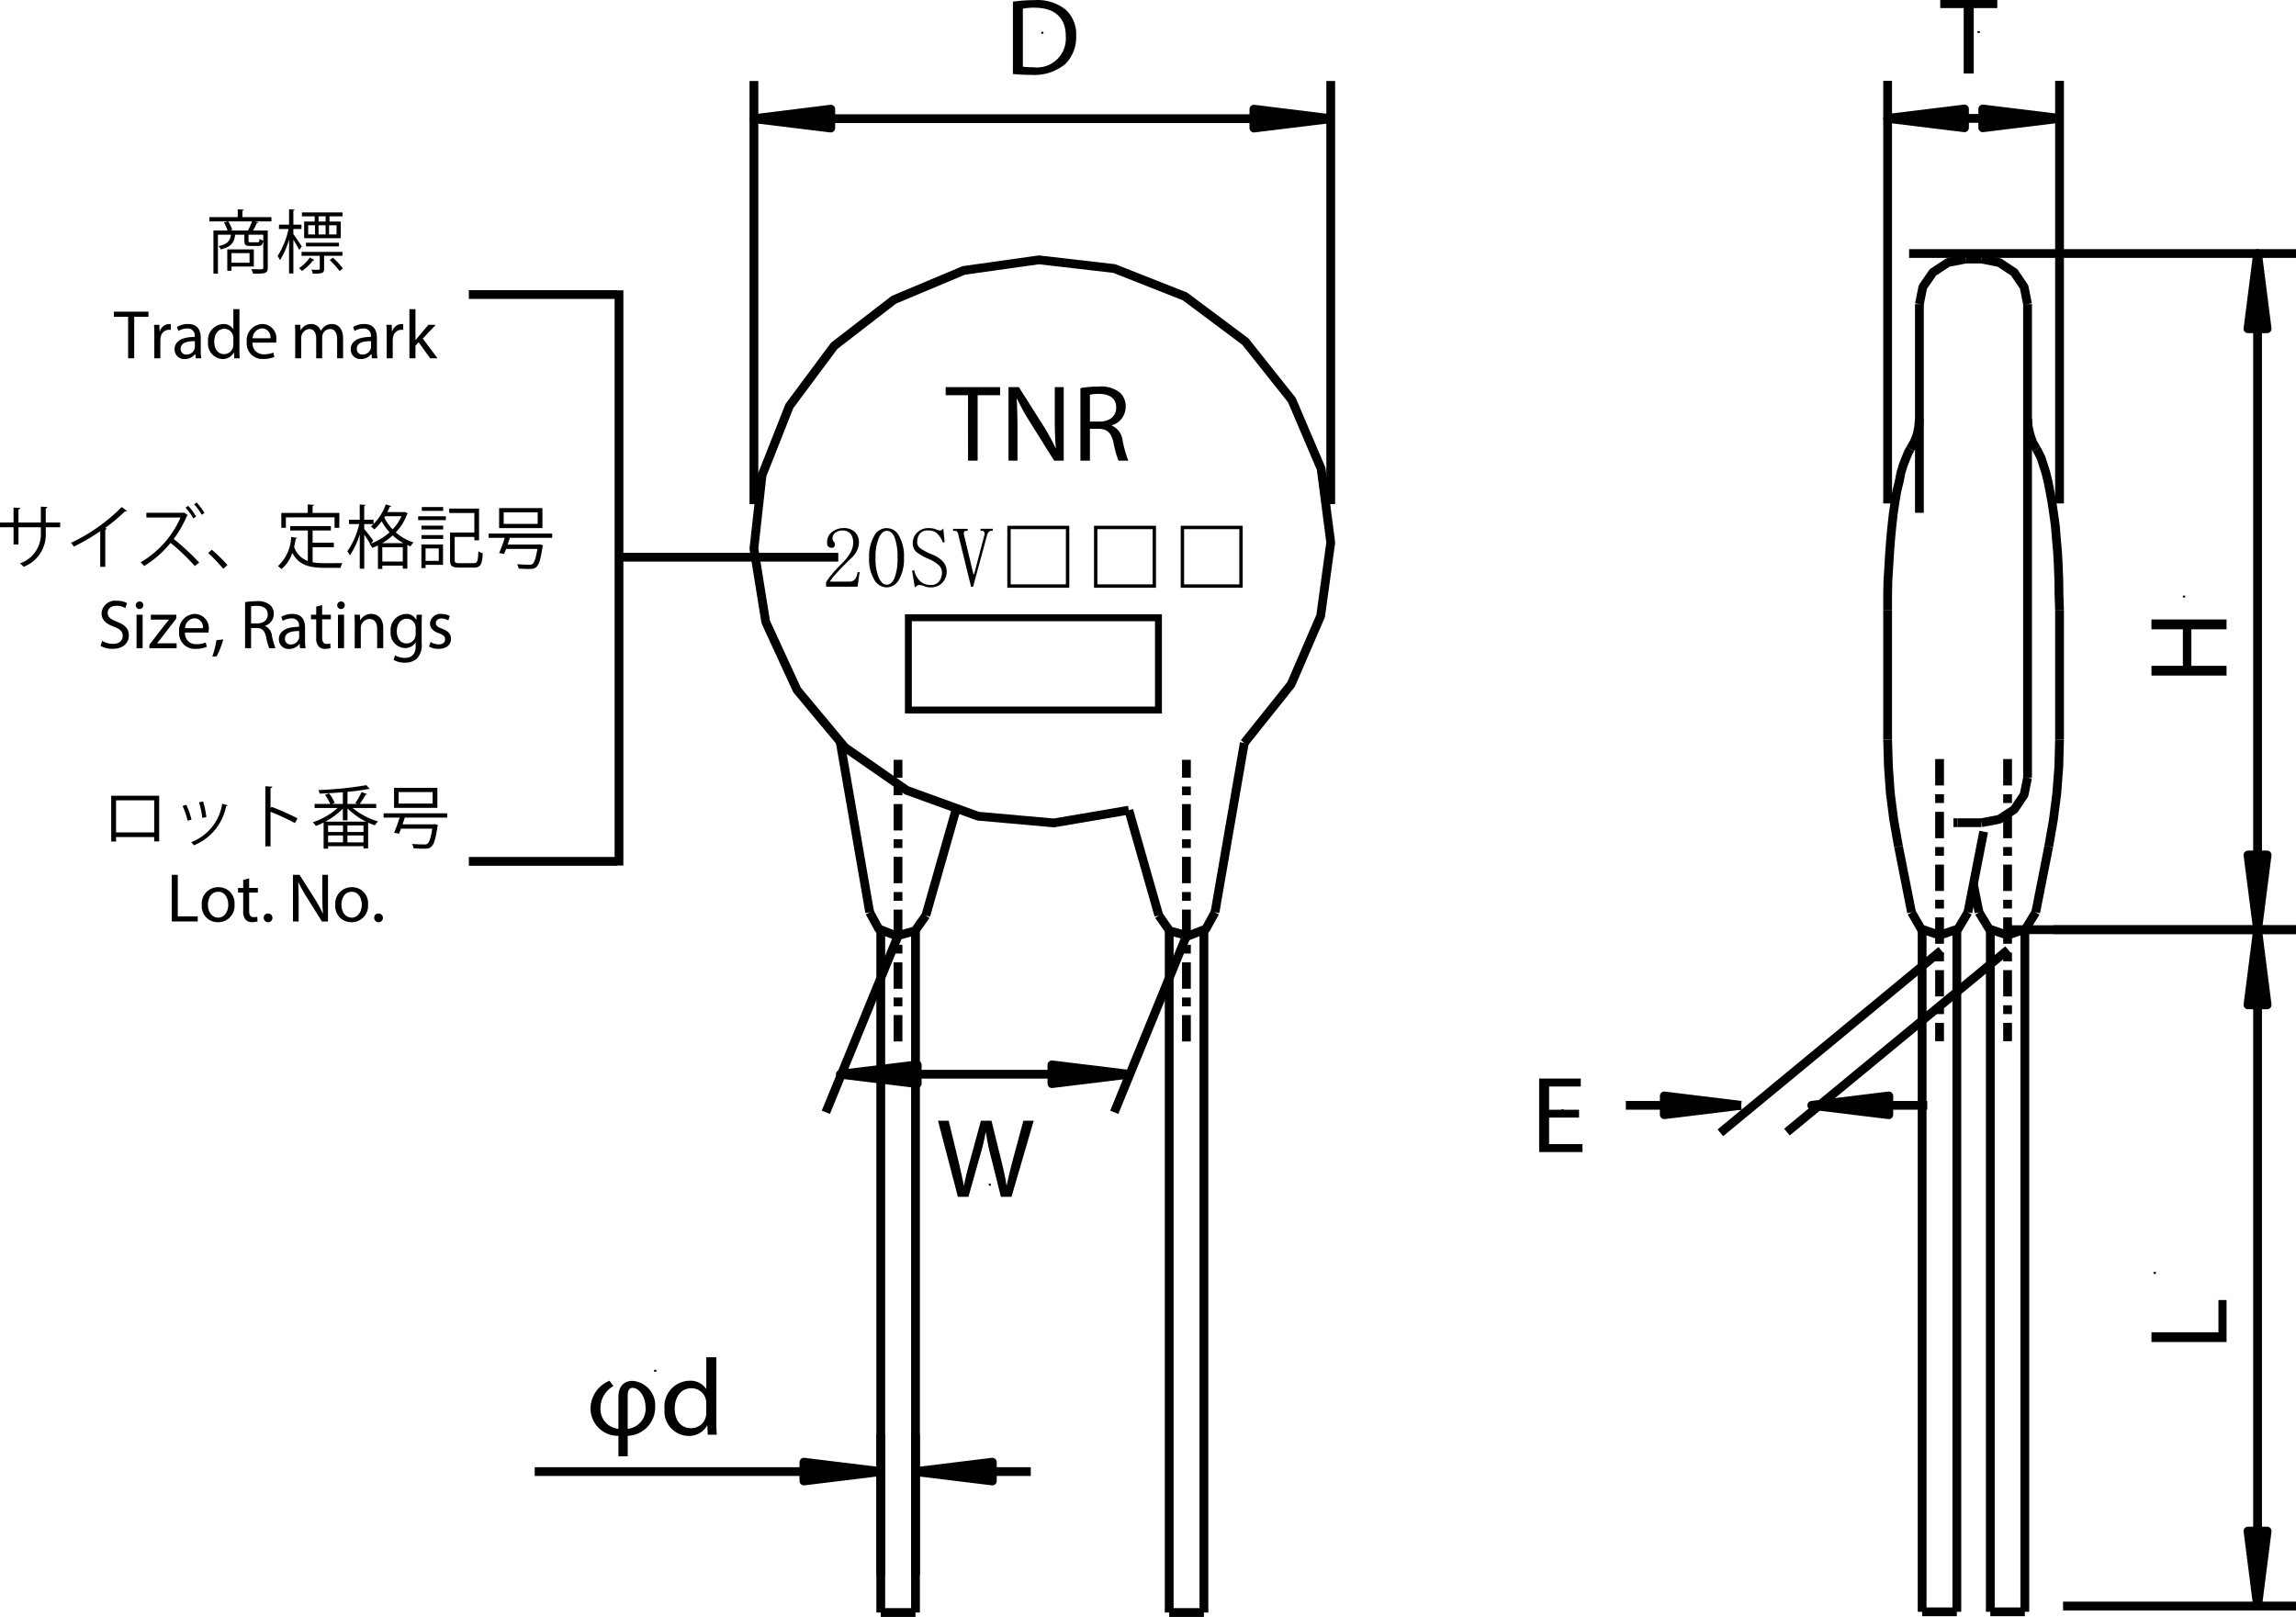 <svg id="レイヤー_1" data-name="レイヤー 1" xmlns="http://www.w3.org/2000/svg" viewBox="0 0 166.043 116.956">
  <defs>
    <style>
      .cls-1, .cls-2, .cls-4, .cls-5 {
        fill: none;
        stroke: #000;
      }

      .cls-1, .cls-2, .cls-4 {
        stroke-linejoin: round;
      }

      .cls-1, .cls-4 {
        stroke-width: 0.636px;
      }

      .cls-2 {
        stroke-linecap: square;
        stroke-width: 0.135px;
      }

      .cls-3 {
        fill-rule: evenodd;
      }

      .cls-4 {
        stroke-dasharray: 1.908 0.636 0.636 0.636;
      }

      .cls-5 {
        stroke-miterlimit: 10;
        stroke-width: 0.5px;
      }
    </style>
  </defs>
  <g>
    <line class="cls-1" x1="63.696" y1="67.298" x2="63.696" y2="116.638"/>
    <line class="cls-1" x1="66.207" y1="67.298" x2="66.207" y2="116.638"/>
    <line class="cls-1" x1="87.065" y1="67.298" x2="87.065" y2="116.638"/>
    <line class="cls-1" x1="84.554" y1="67.298" x2="84.554" y2="116.638"/>
    <line class="cls-1" x1="89.986" y1="53.738" x2="87.866" y2="65.99"/>
    <line class="cls-1" x1="81.632" y1="58.6" x2="83.805" y2="66.217"/>
    <line class="cls-1" x1="60.774" y1="53.738" x2="62.894" y2="65.99"/>
    <line class="cls-1" x1="69.128" y1="58.6" x2="66.955" y2="66.217"/>
    <polyline class="cls-1" points="62.894 65.99 63.553 67.193 64.835 67.698 66.171 67.332 66.955 66.217"/>
    <polyline class="cls-1" points="83.805 66.217 84.589 67.332 85.925 67.698 87.207 67.193 87.866 65.99"/>
    <line class="cls-1" x1="63.696" y1="116.638" x2="66.207" y2="116.638"/>
    <line class="cls-1" x1="84.554" y1="116.638" x2="87.065" y2="116.638"/>
    <polyline class="cls-1" points="89.986 53.738 93.37 49.503 95.508 44.551 96.237 39.239 95.543 33.904 93.424 28.934 90.058 24.702 85.693 21.44 80.581 19.424 75.131 18.795 69.697 19.56 64.64 21.684 60.329 25.015 57.088 29.37 55.11 34.376 54.522 39.689 55.377 44.987 57.64 49.904 61.112 54.069 65.583 57.171 70.731 59.036 76.217 59.524 81.632 58.6"/>
    <line class="cls-1" x1="138.808" y1="21.998" x2="138.808" y2="37.093"/>
    <line class="cls-1" x1="146.629" y1="21.998" x2="146.629" y2="56.248"/>
    <line class="cls-1" x1="142.156" y1="18.738" x2="143.294" y2="18.738"/>
    <line class="cls-1" x1="141.572" y1="59.507" x2="141.267" y2="59.507"/>
    <line class="cls-1" x1="141.515" y1="67.245" x2="141.515" y2="116.586"/>
    <line class="cls-1" x1="139.005" y1="67.245" x2="139.005" y2="116.586"/>
    <line class="cls-1" x1="137.297" y1="61.232" x2="138.239" y2="65.99"/>
    <polyline class="cls-1" points="138.239 65.99 138.932 67.193 140.266 67.646 141.602 67.193 142.317 65.99"/>
    <line class="cls-1" x1="146.432" y1="67.245" x2="146.432" y2="116.586"/>
    <line class="cls-1" x1="143.936" y1="67.245" x2="143.936" y2="116.586"/>
    <line class="cls-1" x1="148.16" y1="61.232" x2="147.22" y2="65.99"/>
    <line class="cls-1" x1="142.711" y1="63.951" x2="143.12" y2="65.99"/>
    <polyline class="cls-1" points="143.12 65.99 143.85 67.193 145.185 67.646 146.483 67.193 147.22 65.99"/>
    <line class="cls-1" x1="148.942" y1="53.494" x2="148.942" y2="44.115"/>
    <line class="cls-1" x1="136.51" y1="53.494" x2="136.51" y2="44.115"/>
    <polyline class="cls-1" points="142.156 18.738 140.872 18.988 139.785 19.703 139.056 20.761 138.808 21.998"/>
    <polyline class="cls-1" points="146.629 21.998 146.381 20.761 145.666 19.703 144.579 18.988 143.294 18.738"/>
    <polyline class="cls-1" points="143.294 59.507 144.579 59.263 145.666 58.549 146.381 57.485 146.629 56.248"/>
    <polyline class="cls-1" points="138.151 32.474 138.006 32.717 137.845 33.118 137.648 33.611 137.472 34.183 137.349 34.827 137.173 35.541 137.041 36.328 136.918 37.164 136.817 38.073 136.728 38.995 136.655 39.968 136.596 40.961 136.531 42.005 136.51 43.056 136.51 44.115"/>
    <polyline class="cls-1" points="148.942 44.115 148.904 43.056 148.891 42.005 148.854 40.961 148.802 39.968 148.715 38.995 148.643 38.073 148.518 37.164 148.395 36.328 148.249 35.541 148.11 34.827 147.949 34.183 147.767 33.611 147.606 33.118 147.409 32.717 147.271 32.474"/>
    <polyline class="cls-1" points="138.151 32.474 138.436 31.966 138.647 31.43 138.757 30.872 138.808 30.293"/>
    <polyline class="cls-1" points="146.629 30.293 146.68 30.872 146.804 31.43 146.986 31.966 147.271 32.474"/>
    <line class="cls-1" x1="143.294" y1="59.507" x2="141.572" y2="59.507"/>
    <line class="cls-1" x1="139.005" y1="116.586" x2="141.515" y2="116.586"/>
    <line class="cls-1" x1="143.936" y1="116.586" x2="146.432" y2="116.586"/>
    <line class="cls-2" x1="75.371" y1="2.366" x2="75.389" y2="2.366"/>
    <line class="cls-1" x1="54.522" y1="36.464" x2="54.522" y2="5.859"/>
    <line class="cls-1" x1="96.237" y1="36.464" x2="96.237" y2="5.859"/>
    <line class="cls-1" x1="54.522" y1="8.584" x2="96.237" y2="8.584"/>
    <polygon class="cls-3" points="54.522 8.584 60.08 9.263 60.08 7.897 54.522 8.584"/>
    <polygon class="cls-1" points="54.522 8.584 60.08 9.263 60.08 7.897 54.522 8.584"/>
    <polygon class="cls-3" points="96.237 8.584 90.68 7.897 90.68 9.263 96.237 8.584"/>
    <polyline class="cls-1" points="96.237 8.584 90.68 7.897 90.68 9.263 96.237 8.584"/>
    <line class="cls-2" x1="157.929" y1="43.15" x2="157.965" y2="43.15"/>
    <line class="cls-1" x1="138.063" y1="18.337" x2="166.043" y2="18.337"/>
    <line class="cls-1" x1="145.045" y1="67.245" x2="166.043" y2="67.245"/>
    <line class="cls-1" x1="163.264" y1="18.337" x2="163.264" y2="67.245"/>
    <polygon class="cls-3" points="163.264 18.337 162.57 23.779 163.955 23.779 163.264 18.337"/>
    <polygon class="cls-1" points="163.264 18.337 162.57 23.779 163.955 23.779 163.264 18.337"/>
    <polygon class="cls-3" points="163.264 67.245 163.955 61.843 162.57 61.843 163.264 67.245"/>
    <polyline class="cls-1" points="163.264 67.245 163.955 61.843 162.57 61.843 163.264 67.245"/>
    <line class="cls-2" x1="155.807" y1="92.072" x2="155.843" y2="92.072"/>
    <line class="cls-1" x1="148.496" y1="67.245" x2="166.043" y2="67.245"/>
    <line class="cls-1" x1="149.196" y1="116.168" x2="166.043" y2="116.168"/>
    <line class="cls-1" x1="163.264" y1="67.245" x2="163.264" y2="116.168"/>
    <polygon class="cls-3" points="163.264 67.245 162.57 72.683 163.955 72.683 163.264 67.245"/>
    <polygon class="cls-1" points="163.264 67.245 162.57 72.683 163.955 72.683 163.264 67.245"/>
    <polygon class="cls-3" points="163.264 116.168 163.955 110.747 162.57 110.747 163.264 116.168"/>
    <polyline class="cls-1" points="163.264 116.168 163.955 110.747 162.57 110.747 163.264 116.168"/>
    <line class="cls-2" x1="143.075" y1="2.316" x2="143.112" y2="2.316"/>
    <line class="cls-1" x1="136.51" y1="36.414" x2="136.51" y2="5.845"/>
    <line class="cls-1" x1="148.942" y1="36.414" x2="148.942" y2="5.845"/>
    <line class="cls-1" x1="136.51" y1="8.562" x2="148.942" y2="8.562"/>
    <polygon class="cls-3" points="136.51 8.562 142.069 9.242 142.069 7.883 136.51 8.562"/>
    <polygon class="cls-1" points="136.51 8.562 142.069 9.242 142.069 7.883 136.51 8.562"/>
    <polygon class="cls-3" points="148.942 8.562 143.39 7.883 143.39 9.242 148.942 8.562"/>
    <polyline class="cls-1" points="148.942 8.562 143.39 7.883 143.39 9.242 148.942 8.562"/>
    <line class="cls-2" x1="47.37" y1="99.148" x2="47.406" y2="99.148"/>
    <line class="cls-1" x1="66.207" y1="113.919" x2="66.207" y2="103.742"/>
    <line class="cls-1" x1="63.696" y1="113.919" x2="63.696" y2="103.742"/>
    <line class="cls-1" x1="66.207" y1="106.443" x2="74.543" y2="106.443"/>
    <line class="cls-1" x1="63.696" y1="106.443" x2="38.669" y2="106.443"/>
    <polygon class="cls-3" points="66.207 106.443 71.764 107.122 71.764 105.763 66.207 106.443"/>
    <polygon class="cls-1" points="66.207 106.443 71.764 107.122 71.764 105.763 66.207 106.443"/>
    <polygon class="cls-3" points="63.696 106.443 58.138 105.763 58.138 107.122 63.696 106.443"/>
    <polyline class="cls-1" points="63.696 106.443 58.138 105.763 58.138 107.122 63.696 106.443"/>
    <line class="cls-4" x1="85.8" y1="75.332" x2="85.8" y2="54.958"/>
    <line class="cls-4" x1="64.943" y1="75.332" x2="64.943" y2="54.958"/>
    <line class="cls-1" x1="59.723" y1="80.456" x2="64.943" y2="67.698"/>
    <line class="cls-1" x1="85.8" y1="67.698" x2="80.581" y2="80.456"/>
    <line class="cls-2" x1="71.577" y1="85.694" x2="71.594" y2="85.694"/>
    <line class="cls-1" x1="60.774" y1="77.702" x2="81.632" y2="77.702"/>
    <polygon class="cls-3" points="60.774 77.702 66.331 78.382 66.331 77.023 60.774 77.702"/>
    <polygon class="cls-1" points="60.774 77.702 66.331 78.382 66.331 77.023 60.774 77.702"/>
    <polygon class="cls-3" points="81.632 77.702 76.075 77.023 76.075 78.382 81.632 77.702"/>
    <polyline class="cls-1" points="81.632 77.702 76.075 77.023 76.075 78.382 81.632 77.702"/>
    <line class="cls-1" x1="143.455" y1="60.152" x2="142.317" y2="65.99"/>
    <polyline class="cls-1" points="136.51 53.494 136.568 55.446 136.706 57.38 136.954 59.315 137.297 61.232"/>
    <polyline class="cls-1" points="148.16 61.232 148.496 59.315 148.744 57.38 148.891 55.446 148.942 53.494"/>
    <line class="cls-2" x1="112.988" y1="80.308" x2="113.01" y2="80.308"/>
    <line class="cls-1" x1="131.023" y1="79.951" x2="139.376" y2="79.951"/>
    <line class="cls-1" x1="125.916" y1="79.951" x2="117.577" y2="79.951"/>
    <polygon class="cls-3" points="131.023 79.951 136.596 80.63 136.596 79.271 131.023 79.951"/>
    <polygon class="cls-1" points="131.023 79.951 136.596 80.63 136.596 79.271 131.023 79.951"/>
    <polygon class="cls-3" points="125.916 79.951 120.358 79.271 120.358 80.63 125.916 79.951"/>
    <polyline class="cls-1" points="125.916 79.951 120.358 79.271 120.358 80.63 125.916 79.951"/>
    <line class="cls-4" x1="140.266" y1="54.906" x2="140.266" y2="75.314"/>
    <line class="cls-4" x1="145.185" y1="54.906" x2="145.185" y2="75.314"/>
    <line class="cls-1" x1="140.391" y1="68.744" x2="124.413" y2="81.938"/>
    <line class="cls-1" x1="145.221" y1="68.691" x2="129.228" y2="81.886"/>
    <rect class="cls-5" x="65.692" y="44.683" width="18.086" height="6.676"/>
    <path d="M73.573,1.409a10.797,10.797,0,0,1,1.529-.11,3.292,3.292,0,0,1,2.258.663,2.394,2.394,0,0,1,.786,1.909,2.74,2.74,0,0,1-.803,2.067,3.537,3.537,0,0,1-2.464.765,12.265,12.265,0,0,1-1.307-.063ZM74.292,6.111a4.75,4.75,0,0,0,.729.04,2.095,2.095,0,0,0,2.373-2.256c.009-1.254-.736-2.051-2.258-2.051a4.279,4.279,0,0,0-.844.071Z" transform="translate(-0.32 -1.288)"/>
    <path d="M155.91,49.448h2.272V46.808h-2.272v-.713h5.431v.713h-2.546v2.641h2.546v.705h-5.431Z" transform="translate(-0.32 -1.288)"/>
    <path d="M155.912,98.36v-.705h4.842v-2.334h.588v3.039Z" transform="translate(-0.32 -1.288)"/>
    <path d="M142.33,1.871h-1.695V1.288h4.126v.583h-1.703v4.733h-.728Z" transform="translate(-0.32 -1.288)"/>
    <g>
      <path d="M44.681,101.545a1.823,1.823,0,0,0-.935,1.578A1.439,1.439,0,0,0,45.044,104.638v-2.319c0-.82.472-1.151,1.018-1.151a1.772,1.772,0,0,1,1.638,1.885,2.058,2.058,0,0,1-1.985,2.091v1.483H45.044v-1.483a1.982,1.982,0,0,1-2.018-2.004,2.191,2.191,0,0,1,1.373-1.979Zm1.033,3.093a1.453,1.453,0,0,0,1.29-1.57c0-.78-.479-1.395-.942-1.395-.207,0-.348.173-.348.536Z" transform="translate(-0.32 -1.288)"/>
      <path d="M52.125,99.463v4.614c0,.34.009.727.033.986h-.653l-.033-.662h-.017a1.492,1.492,0,0,1-1.364.749A1.771,1.771,0,0,1,48.379,103.21a1.857,1.857,0,0,1,1.795-2.051,1.356,1.356,0,0,1,1.207.583h.017v-2.279Zm-.728,3.337a1.191,1.191,0,0,0-.033-.292,1.06,1.06,0,0,0-1.05-.805c-.753,0-1.199.631-1.199,1.476,0,.772.396,1.412,1.183,1.412a1.083,1.083,0,0,0,1.066-.829,1.171,1.171,0,0,0,.033-.3Z" transform="translate(-0.32 -1.288)"/>
    </g>
    <path d="M69.593,87.855l-1.438-5.502h.773l.673,2.783c.168.686.319,1.371.42,1.902h.018c.092-.547.269-1.2.462-1.91l.757-2.775h.765l.689,2.791c.16.653.312,1.307.396,1.886h.017c.118-.604.277-1.216.454-1.901l.748-2.775h.749l-1.606,5.502H72.704l-.715-2.865a16.24,16.24,0,0,1-.37-1.796h-.017a16.573,16.573,0,0,1-.438,1.796l-.807,2.865Z" transform="translate(-0.32 -1.288)"/>
    <path d="M114.515,82.126h-2.167v1.917h2.415v.575h-3.134v-5.316h3.01v.575h-2.291v1.681h2.167Z" transform="translate(-0.32 -1.288)"/>
    <g>
      <path d="M70.326,29.873H68.709v-.584h3.937v.584h-1.625v4.733h-.694Z" transform="translate(-0.32 -1.288)"/>
      <path d="M73.254,34.606v-5.317h.749l1.704,2.69a15.099,15.099,0,0,1,.955,1.728l.016-.008c-.063-.71-.079-1.357-.079-2.185V29.29h.646v5.317h-.693l-1.688-2.698a16.873,16.873,0,0,1-.994-1.775l-.023.008c.039.67.055,1.31.055,2.193v2.272Z" transform="translate(-0.32 -1.288)"/>
      <path d="M78.454,29.36A7.161,7.161,0,0,1,79.771,29.25a2.176,2.176,0,0,1,1.538.434,1.323,1.323,0,0,1,.418,1.01,1.395,1.395,0,0,1-1.002,1.357v.024a1.323,1.323,0,0,1,.781,1.073,8.495,8.495,0,0,0,.41,1.459h-.71a6.853,6.853,0,0,1-.354-1.27c-.158-.734-.442-1.01-1.065-1.034h-.646v2.304H78.454Zm.687,2.422h.702c.733,0,1.199-.402,1.199-1.01,0-.687-.497-.986-1.224-.994a2.802,2.802,0,0,0-.678.063Z" transform="translate(-0.32 -1.288)"/>
    </g>
    <g>
      <path d="M9.586,24.2H8.56v-.37h2.497v.37H10.026v3.003H9.586Z" transform="translate(-0.32 -1.288)"/>
      <path d="M11.48,25.537c0-.286-.005-.531-.02-.756h.385l.016.476h.02a.727.727,0,0,1,.671-.531.467.467,0,0,1,.125.015v.416a.646.646,0,0,0-.15-.015.617.617,0,0,0-.59.565,1.165,1.165,0,0,0-.021.206v1.291H11.48Z" transform="translate(-0.32 -1.288)"/>
      <path d="M14.477,27.203l-.035-.305h-.016a.901.901,0,0,1-.74.36.691.691,0,0,1-.741-.696c0-.585.521-.906,1.457-.901v-.05a.5.5,0,0,0-.551-.561,1.207,1.207,0,0,0-.631.181l-.1-.291a1.501,1.501,0,0,1,.796-.215c.74,0,.921.506.921.991v.906a3.383,3.383,0,0,0,.04.581Zm-.065-1.236c-.48-.01-1.026.075-1.026.546a.39.39,0,0,0,.416.42.601.601,0,0,0,.585-.405.44.44,0,0,0,.025-.14Z" transform="translate(-0.32 -1.288)"/>
      <path d="M17.637,23.649v2.928c0,.215.006.46.021.625h-.396l-.02-.42h-.011a.896.896,0,0,1-.825.476,1.104,1.104,0,0,1-1.036-1.231,1.159,1.159,0,0,1,1.086-1.301.81.81,0,0,1,.73.371h.01V23.649Zm-.44,2.117a.798.798,0,0,0-.02-.185.648.648,0,0,0-.636-.51c-.455,0-.726.4-.726.936,0,.491.24.896.716.896a.662.662,0,0,0,.646-.525.785.785,0,0,0,.02-.19Z" transform="translate(-0.32 -1.288)"/>
      <path d="M18.585,26.072a.777.777,0,0,0,.831.841,1.589,1.589,0,0,0,.671-.125l.075.315a1.971,1.971,0,0,1-.807.15,1.124,1.124,0,0,1-1.19-1.221,1.176,1.176,0,0,1,1.136-1.307,1.026,1.026,0,0,1,1.001,1.141,1.712,1.712,0,0,1-.015.206Zm1.292-.315a.627.627,0,0,0-.611-.716.73.73,0,0,0-.676.716Z" transform="translate(-0.32 -1.288)"/>
      <path d="M21.67,25.437c0-.25-.005-.456-.02-.656h.385l.021.39h.015a.835.835,0,0,1,.761-.445.716.716,0,0,1,.686.485h.011a.99.99,0,0,1,.27-.315.827.827,0,0,1,.536-.17c.32,0,.796.21.796,1.051v1.426h-.431V25.832c0-.466-.171-.746-.525-.746a.569.569,0,0,0-.521.4.71.71,0,0,0-.035.22v1.497H23.187V25.752c0-.386-.17-.666-.506-.666a.657.657,0,0,0-.58.656v1.461h-.431Z" transform="translate(-0.32 -1.288)"/>
      <path d="M27.216,27.203l-.035-.305h-.016a.902.902,0,0,1-.74.36.691.691,0,0,1-.741-.696c0-.585.521-.906,1.457-.901v-.05a.5.5,0,0,0-.551-.561,1.204,1.204,0,0,0-.631.181l-.1-.291a1.501,1.501,0,0,1,.796-.215c.74,0,.921.506.921.991v.906a3.383,3.383,0,0,0,.04.581Zm-.065-1.236c-.48-.01-1.026.075-1.026.546a.39.39,0,0,0,.416.42.601.601,0,0,0,.585-.405.44.44,0,0,0,.025-.14Z" transform="translate(-0.32 -1.288)"/>
      <path d="M28.285,25.537c0-.286-.005-.531-.02-.756h.385l.016.476h.02a.727.727,0,0,1,.671-.531.467.467,0,0,1,.125.015v.416a.646.646,0,0,0-.15-.015.617.617,0,0,0-.59.565,1.166,1.166,0,0,0-.021.206v1.291h-.436Z" transform="translate(-0.32 -1.288)"/>
      <path d="M30.366,25.892h.01c.061-.085.146-.19.216-.275l.71-.836h.531l-.937.996,1.066,1.426h-.536l-.835-1.161-.226.25v.911h-.436V23.649h.436Z" transform="translate(-0.32 -1.288)"/>
    </g>
    <g>
      <path d="M12.743,64.565h.435v3.008h1.441v.365h-1.876Z" transform="translate(-0.32 -1.288)"/>
      <path d="M17.28,66.707a1.184,1.184,0,0,1-1.206,1.286,1.151,1.151,0,0,1-1.161-1.246,1.183,1.183,0,0,1,1.201-1.286A1.147,1.147,0,0,1,17.28,66.707Zm-1.922.025c0,.53.305.931.735.931.421,0,.736-.396.736-.941,0-.41-.206-.931-.726-.931C15.583,65.791,15.358,66.271,15.358,66.732Z" transform="translate(-0.32 -1.288)"/>
      <path d="M18.338,64.82v.695h.631v.336h-.631v1.306c0,.301.085.471.331.471a.946.946,0,0,0,.255-.03l.021.331a1.105,1.105,0,0,1-.391.06.61.61,0,0,1-.476-.186.896.896,0,0,1-.17-.63V65.852h-.376v-.336h.376v-.58Z" transform="translate(-0.32 -1.288)"/>
      <path d="M19.392,67.678a.297.297,0,0,1,.301-.315.316.316,0,1,1-.301.315Z" transform="translate(-0.32 -1.288)"/>
      <path d="M21.507,67.938v-3.373h.476l1.081,1.706a9.423,9.423,0,0,1,.605,1.097l.011-.006c-.04-.45-.05-.86-.05-1.386V64.565H24.04v3.373h-.44l-1.071-1.712a10.62,10.62,0,0,1-.631-1.126l-.015.005c.024.426.035.831.035,1.392v1.441Z" transform="translate(-0.32 -1.288)"/>
      <path d="M26.935,66.707a1.184,1.184,0,0,1-1.206,1.286,1.151,1.151,0,0,1-1.161-1.246,1.183,1.183,0,0,1,1.201-1.286A1.147,1.147,0,0,1,26.935,66.707Zm-1.922.025c0,.53.305.931.735.931.421,0,.736-.396.736-.941,0-.41-.206-.931-.726-.931C25.237,65.791,25.013,66.271,25.013,66.732Z" transform="translate(-0.32 -1.288)"/>
      <path d="M27.382,67.678a.297.297,0,0,1,.301-.315.316.316,0,1,1-.301.315Z" transform="translate(-0.32 -1.288)"/>
    </g>
    <g>
      <path d="M7.708,47.642a1.543,1.543,0,0,0,.78.22c.446,0,.706-.235.706-.575,0-.315-.18-.496-.636-.671-.551-.195-.891-.48-.891-.956a.971.971,0,0,1,1.091-.916,1.536,1.536,0,0,1,.746.165l-.12.355a1.347,1.347,0,0,0-.641-.16c-.461,0-.636.275-.636.505,0,.315.205.471.671.65.57.221.86.496.86.991,0,.521-.385.971-1.181.971a1.747,1.747,0,0,1-.861-.215Z" transform="translate(-0.32 -1.288)"/>
      <path d="M10.684,45.069a.272.272,0,0,1-.545,0,.269.269,0,0,1,.275-.275A.261.261,0,0,1,10.684,45.069Zm-.49,3.103V45.75h.44v2.422Z" transform="translate(-0.32 -1.288)"/>
      <path d="M11.128,47.917l1.097-1.426c.104-.13.205-.245.314-.375v-.01H11.229V45.75H13.075l-.005.275-1.081,1.406c-.101.135-.2.255-.311.38v.01h1.416v.351h-1.967Z" transform="translate(-0.32 -1.288)"/>
      <path d="M13.698,47.041a.777.777,0,0,0,.831.841,1.589,1.589,0,0,0,.671-.125l.075.315a1.971,1.971,0,0,1-.807.15,1.124,1.124,0,0,1-1.19-1.221,1.176,1.176,0,0,1,1.136-1.307,1.026,1.026,0,0,1,1.001,1.141,1.712,1.712,0,0,1-.015.206Zm1.292-.315a.627.627,0,0,0-.611-.716.73.73,0,0,0-.676.716Z" transform="translate(-0.32 -1.288)"/>
      <path d="M15.673,48.788a7.15,7.15,0,0,0,.3-1.196l.491-.05a6.122,6.122,0,0,1-.476,1.216Z" transform="translate(-0.32 -1.288)"/>
      <path d="M18.043,44.844a4.535,4.535,0,0,1,.835-.07,1.379,1.379,0,0,1,.977.275.841.841,0,0,1,.265.641.886.886,0,0,1-.635.861v.015a.841.841,0,0,1,.495.681,5.476,5.476,0,0,0,.26.926h-.45a4.39,4.39,0,0,1-.225-.806c-.101-.466-.281-.641-.676-.656h-.411v1.461H18.043Zm.435,1.536h.446c.465,0,.76-.255.76-.641,0-.435-.314-.625-.775-.63a1.797,1.797,0,0,0-.431.04Z" transform="translate(-0.32 -1.288)"/>
      <path d="M22.02,48.172l-.035-.305h-.016a.901.901,0,0,1-.74.36.691.691,0,0,1-.741-.696c0-.585.521-.906,1.457-.901v-.05a.5.5,0,0,0-.551-.561,1.207,1.207,0,0,0-.631.181l-.1-.291a1.501,1.501,0,0,1,.796-.215c.74,0,.921.506.921.991v.906a3.383,3.383,0,0,0,.04.581ZM21.954,46.936c-.48-.01-1.026.075-1.026.546a.39.39,0,0,0,.416.42.601.601,0,0,0,.585-.405.44.44,0,0,0,.025-.14Z" transform="translate(-0.32 -1.288)"/>
      <path d="M23.618,45.054V45.75H24.249v.335h-.631V47.392c0,.3.085.47.331.47a.97.97,0,0,0,.255-.03l.021.331a1.094,1.094,0,0,1-.391.06.61.61,0,0,1-.476-.185.897.897,0,0,1-.17-.63V46.085h-.376V45.75h.376v-.581Z" transform="translate(-0.32 -1.288)"/>
      <path d="M25.253,45.069a.272.272,0,0,1-.545,0,.268.268,0,0,1,.275-.275A.261.261,0,0,1,25.253,45.069Zm-.49,3.103V45.75h.44v2.422Z" transform="translate(-0.32 -1.288)"/>
      <path d="M25.973,46.406c0-.25-.005-.456-.02-.656h.39l.025.4h.01a.891.891,0,0,1,.801-.456c.336,0,.856.2.856,1.031v1.446h-.44V46.776c0-.39-.146-.716-.561-.716a.647.647,0,0,0-.621.656v1.457h-.44Z" transform="translate(-0.32 -1.288)"/>
      <path d="M30.834,45.75c-.01.175-.02.371-.02.666v1.406a1.394,1.394,0,0,1-.346,1.106,1.283,1.283,0,0,1-.881.29,1.557,1.557,0,0,1-.806-.2l.11-.334a1.37,1.37,0,0,0,.711.19c.45,0,.78-.235.78-.846v-.271H30.374a.866.866,0,0,1-.77.406A1.083,1.083,0,0,1,28.572,46.981a1.163,1.163,0,0,1,1.091-1.286.806.806,0,0,1,.756.42h.01l.021-.365Zm-.455.956a.613.613,0,0,0-.025-.2.634.634,0,0,0-.615-.465c-.421,0-.721.355-.721.916,0,.476.24.871.716.871a.643.643,0,0,0,.61-.451.756.756,0,0,0,.035-.235Z" transform="translate(-0.32 -1.288)"/>
      <path d="M31.458,47.722a1.154,1.154,0,0,0,.58.175c.32,0,.471-.16.471-.36,0-.21-.125-.325-.45-.445-.436-.155-.641-.396-.641-.686a.747.747,0,0,1,.836-.711,1.205,1.205,0,0,1,.595.15l-.109.32a.946.946,0,0,0-.496-.14c-.26,0-.405.15-.405.33,0,.2.146.291.461.411.42.16.635.37.635.73,0,.426-.33.726-.905.726a1.38,1.38,0,0,1-.681-.165Z" transform="translate(-0.32 -1.288)"/>
    </g>
  </g>
  <g>
    <path d="M19.949,16.992v.311H18.743l.265.064c-.015.03-.05.045-.11.045a5.137,5.137,0,0,1-.279.551h1.065v2.692c0,.421-.2.431-1.065.431a1.374,1.374,0,0,0-.121-.33c.201.005.391.01.531.01.305,0,.33,0,.33-.115V18.264H18.292V18.709c0,.09.021.104.16.104h.496c.104,0,.13-.024.14-.24a.739.739,0,0,0,.266.105c-.03.32-.12.4-.365.4h-.565c-.351,0-.431-.07-.431-.365v-.45h-.666c-.064.545-.271.881-1.041,1.065a.701.701,0,0,0-.165-.24c.636-.13.836-.365.901-.825h-.941v2.817h-.325V17.963h1.021a3.224,3.224,0,0,0-.261-.591l.315-.069a2.646,2.646,0,0,1,.285.615l-.165.045H18.252a5.986,5.986,0,0,0,.296-.66H15.46v-.311h2.052v-.565l.44.029c-.005.035-.03.061-.101.065v.471Zm-1.271,3.573H17.062v.306h-.306v-1.542h1.922Zm-.311-.966H17.062v.695h1.306Z" transform="translate(-0.32 -1.288)"/>
    <path d="M21.536,18.224c.14.185.525.75.61.891l-.19.255c-.074-.165-.265-.49-.42-.745v2.442h-.311V18.599a5.543,5.543,0,0,1-.655,1.501,1.833,1.833,0,0,0-.176-.29,5.826,5.826,0,0,0,.791-1.957h-.69v-.315h.73V16.422l.41.029c-.005.03-.035.056-.1.065v1.021h.586v.315h-.586Zm1.512,1.866c-.011.035-.045.04-.086.035a3.689,3.689,0,0,1-.806.766,1.05,1.05,0,0,0-.215-.205,2.995,2.995,0,0,0,.791-.771ZM25.085,19.79H23.758v.94c0,.33-.149.351-.815.351a1.029,1.029,0,0,0-.105-.285c.131,0,.246.005.336.005.27,0,.27-.005.27-.075V19.79H22.127v-.28h2.958ZM23.077,17.312v-.376h-.921v-.285h2.934v.285h-.941v.376h.815v1.206H22.316V17.312ZM24.834,19.109H22.447v-.266H24.834ZM22.607,17.583v.665h.495v-.665Zm1.261-.271v-.376h-.511v.376Zm0,.271h-.511v.665h.511Zm.791.665v-.665h-.541v.665Zm.215,2.643a6.473,6.473,0,0,0-.711-.796l.235-.165a5.443,5.443,0,0,1,.721.776Z" transform="translate(-0.32 -1.288)"/>
  </g>
  <g>
    <path d="M4.675,39.425H3.629v.345a2.512,2.512,0,0,1-1.602,2.518,1.793,1.793,0,0,0-.261-.25,2.237,2.237,0,0,0,1.507-2.263v-.35H1.656v1.246H1.301v-1.246H.32V39.085h.98V37.999l.48.03a.129.129,0,0,1-.125.105V39.085H3.273V37.934l.48.03c-.005.045-.045.085-.125.095V39.085H4.675Z" transform="translate(-0.32 -1.288)"/>
    <path d="M9.495,38.244a.116.116,0,0,1-.096.04.19.19,0,0,1-.05-.005,12.267,12.267,0,0,1-1.427,1.196c.04.015.101.045.12.055a.128.128,0,0,1-.109.065v2.688H7.568V39.71a14.47,14.47,0,0,1-1.907,1.116,1.866,1.866,0,0,0-.21-.275,12.696,12.696,0,0,0,3.668-2.587Z" transform="translate(-0.32 -1.288)"/>
    <path d="M13.903,38.549a.088.088,0,0,1-.055.035,7.981,7.981,0,0,1-.966,1.687,18.663,18.663,0,0,1,1.847,1.707l-.32.25a15.656,15.656,0,0,0-1.752-1.671,7.706,7.706,0,0,1-1.912,1.676,2.179,2.179,0,0,0-.26-.27,6.964,6.964,0,0,0,2.888-3.243H10.905v-.34h2.653l.064-.025Zm.025-.67a3.558,3.558,0,0,1,.575.781l-.205.125a3.712,3.712,0,0,0-.561-.776Zm.615-.24a4.127,4.127,0,0,1,.561.756l-.205.125a3.631,3.631,0,0,0-.546-.756Z" transform="translate(-0.32 -1.288)"/>
    <path d="M15.636,41.052A9.945,9.945,0,0,1,16.767,42.158l-.3.275a11.054,11.054,0,0,0-1.097-1.146Z" transform="translate(-0.32 -1.288)"/>
    <path d="M22.928,40.867V41.958a4.751,4.751,0,0,0,.87.065c.176,0,1.057,0,1.286-.005a1.067,1.067,0,0,0-.13.341H23.783c-1.076,0-1.856-.186-2.322-1.081a2.594,2.594,0,0,1-.786,1.176,1.58,1.58,0,0,0-.255-.22A2.987,2.987,0,0,0,21.376,40.126l.431.07c-.011.035-.04.06-.101.06-.03.2-.07.396-.115.586a1.597,1.597,0,0,0,.991,1.021V39.661H21.306v-.32H24.249v.32H22.928v.886h1.536v.32Zm-1.933-2.157v.756H20.665V38.389h1.912v-.616l.455.03c-.005.035-.035.06-.104.07v.515h1.932v1.076h-.346v-.756Z" transform="translate(-0.32 -1.288)"/>
    <path d="M29.444,38.329a.461.461,0,0,0,.15-.015l.22.11a.074.074,0,0,1-.05.045,3.785,3.785,0,0,1-.821,1.327,3.525,3.525,0,0,0,1.281.726,1.542,1.542,0,0,0-.215.285c-.08-.03-.155-.06-.23-.095V42.418h-.33v-.215H27.968v.235h-.315V40.742a4.311,4.311,0,0,1-.41.175,1.154,1.154,0,0,0-.19-.275l.035-.01a7.691,7.691,0,0,0-.426-.675v2.467h-.325V39.931A5.654,5.654,0,0,1,25.625,41.462a1.596,1.596,0,0,0-.185-.295,5.609,5.609,0,0,0,.855-1.972h-.735v-.315h.775V37.779l.421.03c-.005.035-.03.055-.096.065v1.006h.676v.315h-.676v.36c.15.17.561.7.656.835-.091.12-.141.18-.171.215a4.166,4.166,0,0,0,1.347-.811,4.111,4.111,0,0,1-.57-.801,3.61,3.61,0,0,1-.536.59,2.467,2.467,0,0,0-.24-.215,3.884,3.884,0,0,0,1.076-1.597l.396.13c-.015.03-.05.05-.11.045a3.555,3.555,0,0,1-.175.38Zm.055,2.247a3.772,3.772,0,0,1-.78-.561,4.289,4.289,0,0,1-.761.561Zm-1.531,1.327h1.481V40.872H27.968Zm.2-3.273-.055.085a3.317,3.317,0,0,0,.605.86,3.381,3.381,0,0,0,.636-.946Z" transform="translate(-0.32 -1.288)"/>
    <path d="M30.56,38.91v-.28h2.002v.28Zm1.797,1.762v1.472H31.096v.235h-.301V40.671ZM30.8,39.585v-.275h1.571v.275Zm0,.681v-.275h1.571v.275Zm1.571-2.302v.275H30.825v-.275ZM32.051,40.957H31.096v.9h.955Zm1.151.831c0,.19.061.235.346.235h1.011c.285,0,.325-.13.355-.856a1.135,1.135,0,0,0,.32.14c-.05.821-.16,1.036-.655,1.036H33.527c-.505,0-.66-.11-.66-.551V39.806H34.624V38.395H32.807v-.32h2.157v2.292H34.624V40.126H33.202Z" transform="translate(-0.32 -1.288)"/>
    <path d="M40.255,40.191H37.191c-.045.15-.104.315-.16.486H39.294l.08-.015.215.07a.351.351,0,0,1-.03.09c-.135.921-.265,1.316-.455,1.481-.125.115-.24.14-.58.14-.181,0-.436-.01-.701-.03a.637.637,0,0,0-.115-.315c.365.03.736.035.871.035a.403.403,0,0,0,.245-.045c.146-.11.25-.425.355-1.096H36.916c-.05.135-.095.26-.14.366-.19-.04-.275-.055-.36-.065a10.887,10.887,0,0,0,.405-1.101H35.66v-.31h4.595Zm-.706-2.152v1.446H36.416V38.039Zm-.345,1.141v-.836h-2.458v.836Z" transform="translate(-0.32 -1.288)"/>
  </g>
  <g>
    <path d="M11.832,58.844v3.303h-.36V61.832H8.713v.325H8.363V58.844Zm-.36,2.652V59.179H8.713v2.317Z" transform="translate(-0.32 -1.288)"/>
    <path d="M13.793,59.499a5.448,5.448,0,0,1,.376,1.076l-.28.075A5.646,5.646,0,0,0,13.523,59.584Zm2.988.035c-.01.045-.061.056-.105.05a3.846,3.846,0,0,1-2.337,2.849,1.317,1.317,0,0,0-.195-.23,3.543,3.543,0,0,0,2.247-2.783Zm-1.771-.275a6.949,6.949,0,0,1,.235,1.137l-.296.055a6.036,6.036,0,0,0-.235-1.126Z" transform="translate(-0.32 -1.288)"/>
    <path d="M21.641,60.82a18.056,18.056,0,0,0-1.757-.815v2.502h-.375V58.158l.505.03c-.005.055-.045.09-.13.104v1.462l.075-.105a17.356,17.356,0,0,1,1.882.836Z" transform="translate(-0.32 -1.288)"/>
    <path d="M27.527,59.729H25.821a5.09,5.09,0,0,0,1.837.971,1.553,1.553,0,0,0-.23.285c-.155-.055-.32-.12-.485-.194v1.861H26.606v-.16H24.048v.181h-.325V60.78a4.476,4.476,0,0,1-.561.251,1.54,1.54,0,0,0-.22-.266,5.178,5.178,0,0,0,1.802-1.036H23.073v-.29h1.131a3.067,3.067,0,0,0-.38-.656l.29-.109a2.59,2.59,0,0,1,.41.69l-.19.075h.781v-.846c-.561.045-1.146.08-1.687.1a1.147,1.147,0,0,0-.075-.26,25.79,25.79,0,0,0,3.463-.351l.246.271a.063.063,0,0,1-.045.01.234.234,0,0,1-.056-.005c-.396.08-.931.15-1.512.205v.876h.711c-.055-.025-.11-.045-.145-.061a4.697,4.697,0,0,0,.451-.801l.405.15c-.015.03-.05.045-.105.045a7.402,7.402,0,0,1-.431.666h1.191Zm-2.412.05a5.276,5.276,0,0,1-1.276.941h2.958a5.1,5.1,0,0,1-1.347-.956V60.625h-.335Zm.01,1.687v-.475H24.048v.475Zm-1.076.251v.5h1.076v-.5Zm2.558-.251v-.475H25.445v.475Zm-1.161.751H26.606v-.5H25.445Z" transform="translate(-0.32 -1.288)"/>
    <path d="M32.657,60.425H29.593c-.045.15-.104.315-.16.486H31.696l.08-.016.215.07a.348.348,0,0,1-.03.09c-.135.921-.265,1.316-.455,1.481-.125.115-.24.141-.58.141-.181,0-.436-.011-.701-.03a.635.635,0,0,0-.115-.315c.365.03.736.035.871.035a.403.403,0,0,0,.245-.045c.146-.11.25-.426.355-1.097h-2.263c-.05.136-.095.261-.14.366-.19-.04-.275-.056-.36-.065a10.854,10.854,0,0,0,.405-1.102H28.062v-.31h4.595Zm-.706-2.151v1.446H28.818V58.273ZM31.606,59.414v-.836H29.148v.836Z" transform="translate(-0.32 -1.288)"/>
  </g>
  <line class="cls-1" x1="44.764" y1="62.606" x2="44.764" y2="21.002"/>
  <line class="cls-1" x1="33.906" y1="21.304" x2="44.622" y2="21.304"/>
  <line class="cls-1" x1="33.906" y1="62.304" x2="44.622" y2="62.304"/>
  <line class="cls-1" x1="44.906" y1="40.304" x2="60.622" y2="40.304"/>
  <g>
    <path d="M62.02,40.566a1.018,1.018,0,0,0-.196-.673.725.725,0,0,0-.588-.233.804.804,0,0,0-.502.159.49.49,0,0,0-.208.404.332.332,0,0,0,.098.245.327.327,0,0,1,.073.196.216.216,0,0,1-.245.245.313.313,0,0,1-.232-.086.385.385,0,0,1-.086-.282.912.912,0,0,1,.368-.784,1.299,1.299,0,0,1,.783-.27,1.154,1.154,0,0,1,.87.294,1.021,1.021,0,0,1,.281.735,1.4,1.4,0,0,1-.135.588,1.781,1.781,0,0,1-.429.563q-.71.686-1.09,1.115a3.723,3.723,0,0,0-.453.576H61.775a.463.463,0,0,0,.367-.171.998.998,0,0,0,.196-.515h.147l-.147,1.053H60.06v-.318a4.159,4.159,0,0,1,.404-.563q.281-.343.747-.808a3.453,3.453,0,0,0,.612-.784A1.468,1.468,0,0,0,62.02,40.566Z" transform="translate(-0.32 -1.288)"/>
    <path d="M64.445,43.775a1.067,1.067,0,0,1-.906-.563,2.907,2.907,0,0,1-.367-1.592,2.953,2.953,0,0,1,.355-1.543,1.001,1.001,0,0,1,1.812-.024,2.939,2.939,0,0,1,.355,1.568,3.004,3.004,0,0,1-.355,1.58A1.039,1.039,0,0,1,64.445,43.775Zm0-4.091q-.343,0-.575.527a3.538,3.538,0,0,0-.232,1.409,3.599,3.599,0,0,0,.232,1.445q.233.514.575.514.368,0,.576-.514a3.986,3.986,0,0,0,.208-1.445,4.159,4.159,0,0,0-.195-1.409C64.902,39.86,64.707,39.684,64.445,39.684Z" transform="translate(-0.32 -1.288)"/>
    <path d="M67.483,41.717a3.713,3.713,0,0,1-.906-.514.879.879,0,0,1-.245-.686,1.015,1.015,0,0,1,.307-.698,1.125,1.125,0,0,1,.869-.331,1.472,1.472,0,0,1,.466.073.92.92,0,0,0,.318.098.259.259,0,0,0,.135-.037.325.325,0,0,0,.11-.135l.098,1.004-.122.049a1.815,1.815,0,0,0-.453-.698.942.942,0,0,0-.601-.184.71.71,0,0,0-.637.257.976.976,0,0,0-.172.551.58.58,0,0,0,.159.429,3.622,3.622,0,0,0,.87.478,2.135,2.135,0,0,1,.845.545,1.091,1.091,0,0,1,.258.725,1.15,1.15,0,0,1-.307.786,1.135,1.135,0,0,1-.895.344.97.97,0,0,1-.44-.098,1.189,1.189,0,0,0-.343-.074.265.265,0,0,0-.147.049c-.049.033-.106.073-.171.123l-.196-1.201.146-.049a1.555,1.555,0,0,0,.479.845,1.122,1.122,0,0,0,.698.232.774.774,0,0,0,.624-.245,1.069,1.069,0,0,0,.208-.71.68.68,0,0,0-.232-.478A2.481,2.481,0,0,0,67.483,41.717Z" transform="translate(-0.32 -1.288)"/>
    <path d="M71.231,39.684v-.147h.882v.147h-.098a.275.275,0,0,0-.184.074.509.509,0,0,0-.135.27l-1.005,3.699h-.146l-.906-3.699a.606.606,0,0,0-.086-.257.212.212,0,0,0-.184-.086h-.123v-.147h1.054v.147h-.098a.159.159,0,0,0-.159.074.302.302,0,0,0-.013.196l.686,2.866h.05l.734-2.792a.653.653,0,0,0,.024-.147.256.256,0,0,0-.036-.135c-.024-.041-.086-.062-.184-.062Z" transform="translate(-0.32 -1.288)"/>
    <path d="M73.166,43.8V39.317h4.483V43.8Zm.245-4.238v3.993h3.993V39.562Z" transform="translate(-0.32 -1.288)"/>
    <path d="M79.437,43.8V39.317h4.483V43.8Zm.245-4.238v3.993h3.993V39.562Z" transform="translate(-0.32 -1.288)"/>
    <path d="M85.709,43.8V39.317h4.483V43.8Zm.245-4.238v3.993h3.993V39.562Z" transform="translate(-0.32 -1.288)"/>
  </g>
</svg>

